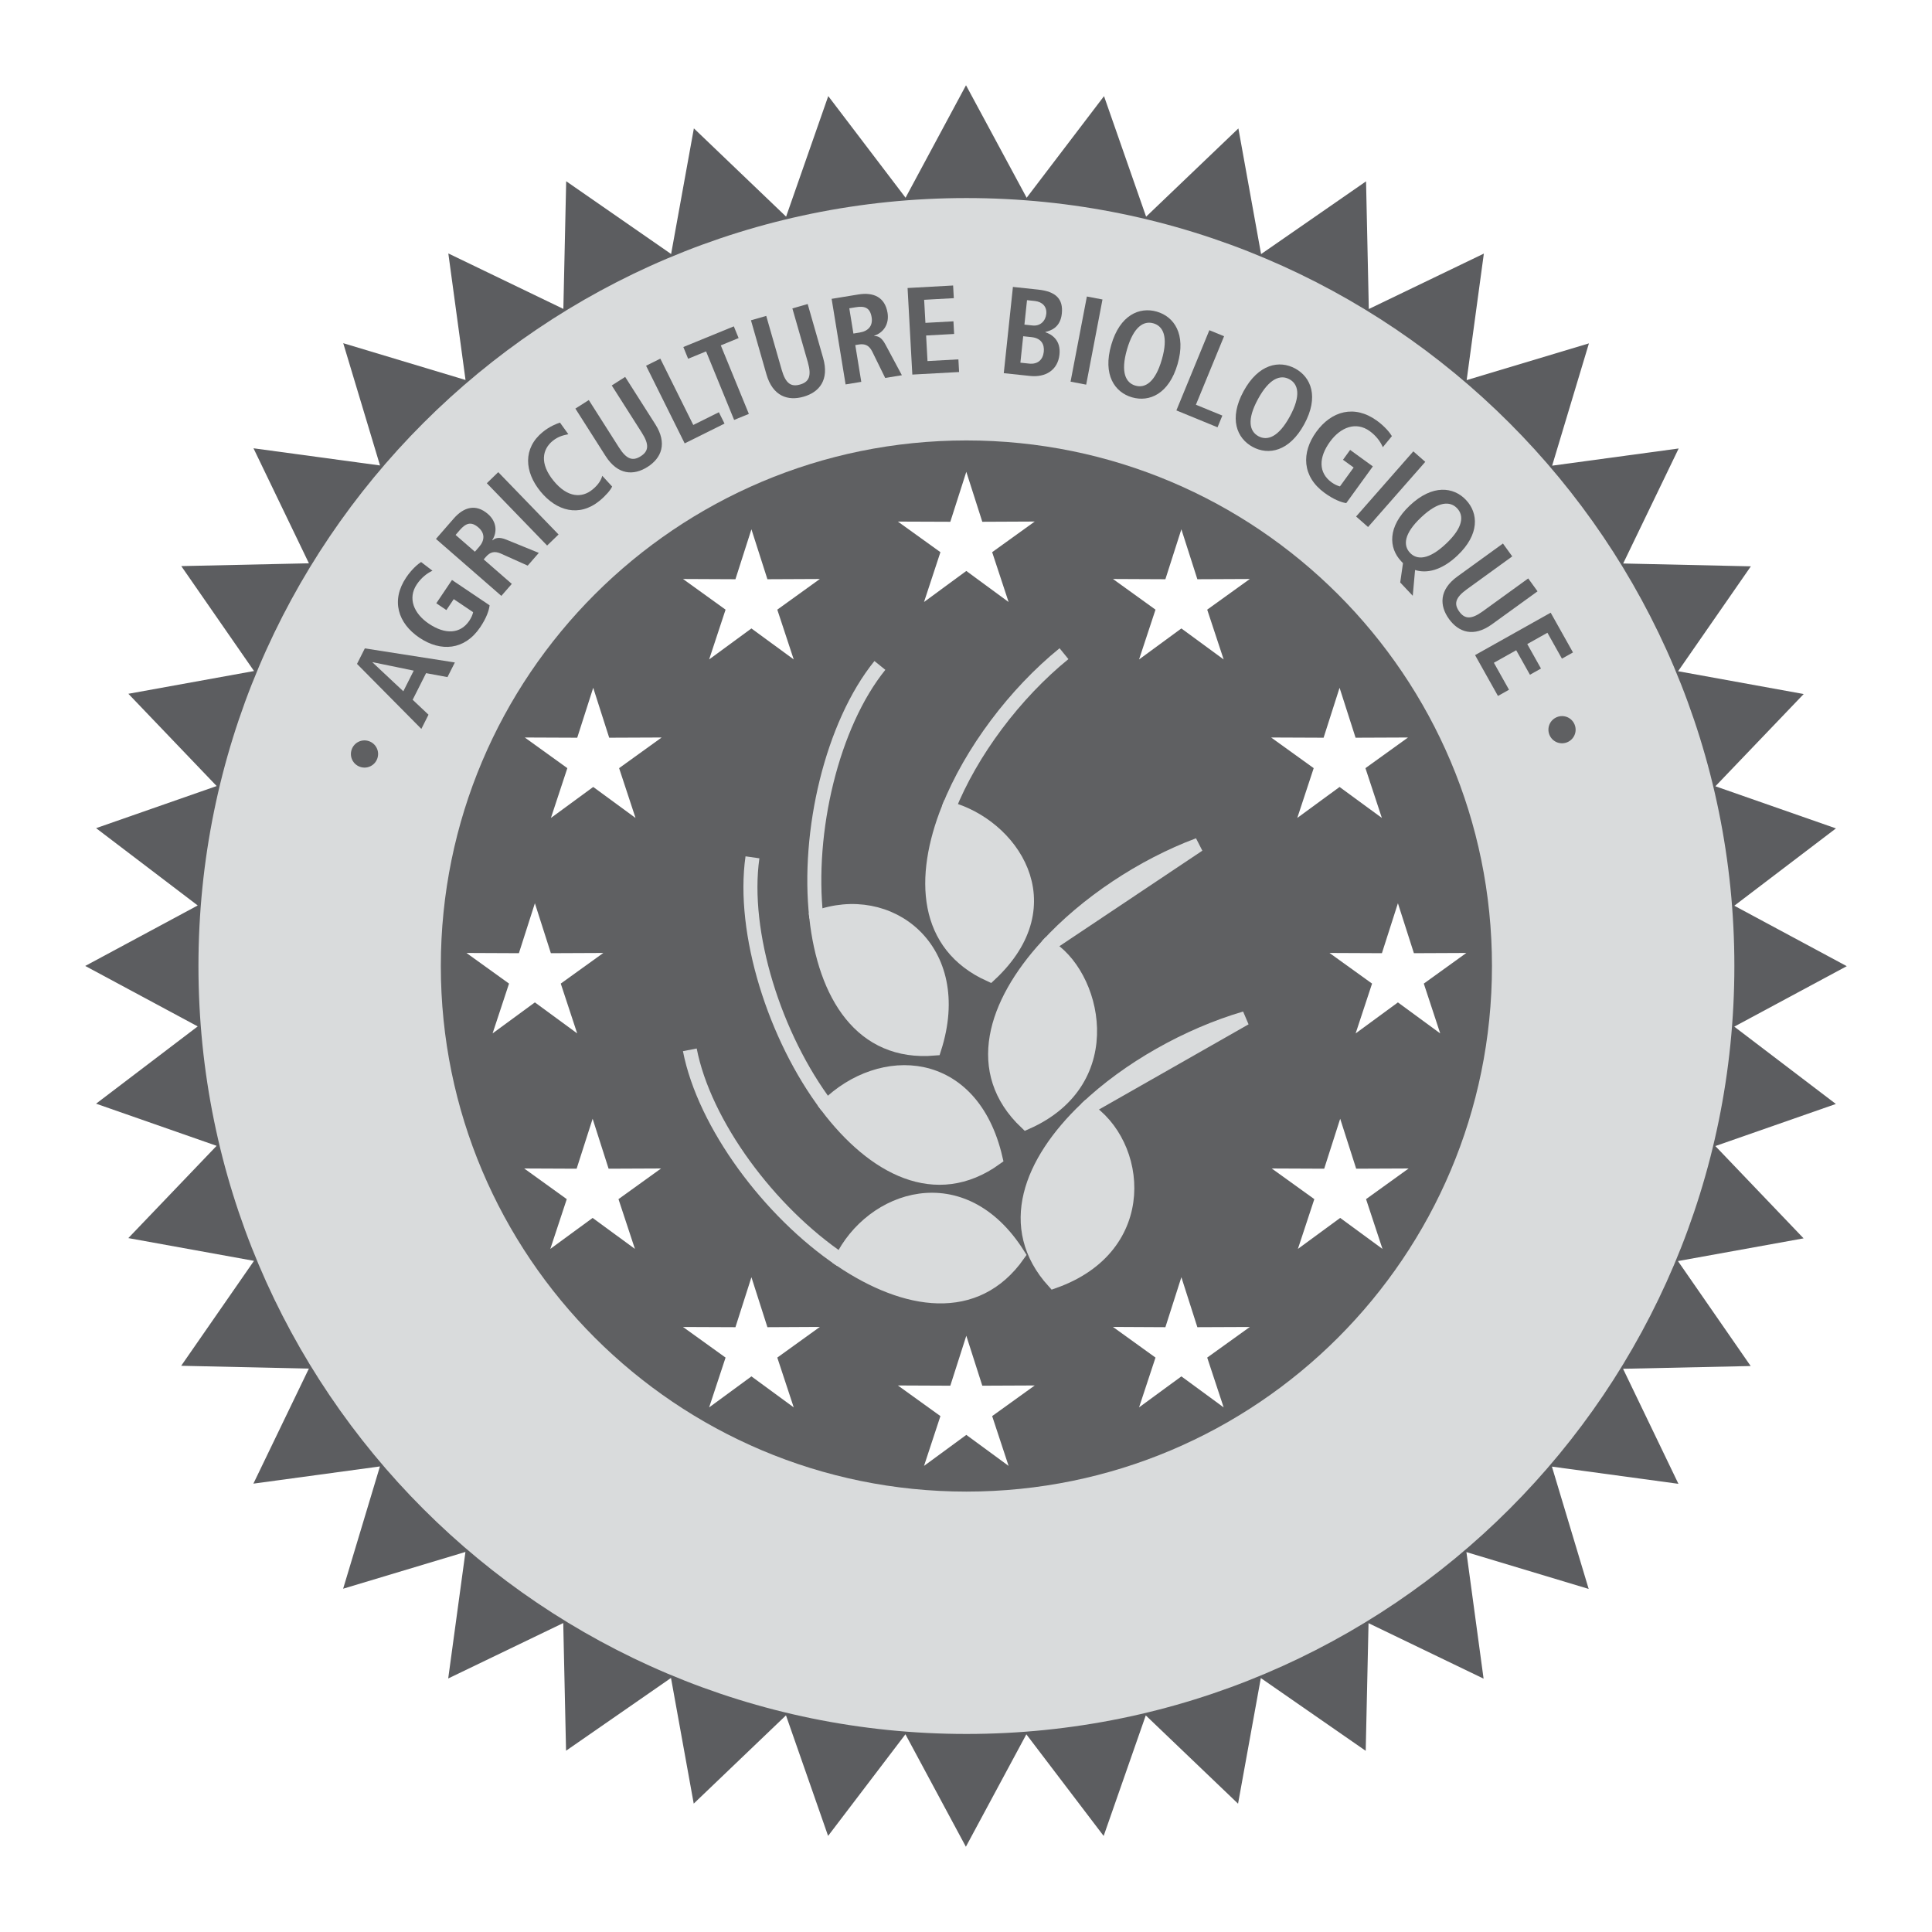 <?xml version="1.0" encoding="utf-8"?>
<!-- Generator: Adobe Illustrator 13.0.0, SVG Export Plug-In . SVG Version: 6.00 Build 14576)  -->
<!DOCTYPE svg PUBLIC "-//W3C//DTD SVG 1.0//EN" "http://www.w3.org/TR/2001/REC-SVG-20010904/DTD/svg10.dtd">
<svg version="1.0" id="Layer_1" xmlns="http://www.w3.org/2000/svg" xmlns:xlink="http://www.w3.org/1999/xlink" x="0px" y="0px"
	 width="192.756px" height="192.756px" viewBox="0 0 192.756 192.756" enable-background="new 0 0 192.756 192.756"
	 xml:space="preserve">
<g>
	<polygon fill-rule="evenodd" clip-rule="evenodd" fill="#FFFFFF" points="0,0 192.756,0 192.756,192.756 0,192.756 0,0 	"/>
	<polygon fill-rule="evenodd" clip-rule="evenodd" fill="#5C5D60" points="102.429,19.73 110.148,9.592 114.347,21.618 
		123.554,12.814 125.818,25.351 136.291,18.093 136.567,30.831 148.044,25.302 146.329,37.923 158.527,34.259 154.858,46.46 
		167.481,44.745 161.944,56.219 174.683,56.503 167.423,66.969 179.955,69.243 171.146,78.446 183.172,82.65 173.032,90.365 
		184.252,96.395 173.029,102.428 183.165,110.143 171.141,114.342 179.945,123.551 167.409,125.817 174.665,136.289 
		161.932,136.564 167.457,148.041 154.835,146.324 158.502,158.527 146.305,154.854 148.018,167.479 136.539,161.944 
		136.257,174.68 125.793,167.42 123.521,179.954 114.314,171.146 110.112,183.174 102.399,173.034 96.366,184.25 90.335,173.03 
		82.619,183.169 78.417,171.141 69.213,179.947 66.945,167.41 56.475,174.67 56.195,161.932 44.718,167.461 46.437,154.838 
		34.235,158.507 37.906,146.306 25.281,148.023 30.815,136.547 18.078,136.264 25.34,125.795 12.803,123.525 21.612,114.319 
		9.586,110.115 19.726,102.404 8.504,96.373 19.726,90.338 9.587,82.625 21.616,78.424 12.808,69.219 25.344,66.949 18.086,56.48 
		30.821,56.201 25.291,44.725 37.914,46.439 34.245,34.24 46.446,37.911 44.73,25.286 56.206,30.82 56.488,18.082 66.957,25.343 
		69.228,12.807 78.43,21.614 82.635,9.587 90.348,19.727 96.379,8.505 102.429,19.73 	"/>
	<path fill-rule="evenodd" clip-rule="evenodd" fill="#D9DBDC" d="M96.418,172.997c42.316,0,76.62-34.304,76.62-76.622
		c0-42.311-34.304-76.615-76.62-76.615C54.104,19.76,19.8,54.064,19.8,96.375C19.8,138.693,54.104,172.997,96.418,172.997
		L96.418,172.997z"/>
	<path fill-rule="evenodd" clip-rule="evenodd" fill="#5F6062" d="M96.418,148.816c28.96,0,52.436-23.479,52.436-52.441
		c0-28.956-23.476-52.432-52.436-52.432c-28.96,0-52.437,23.476-52.437,52.432C43.981,125.338,67.458,148.816,96.418,148.816
		L96.418,148.816z"/>
	<polygon fill-rule="evenodd" clip-rule="evenodd" fill="#FFFFFF" points="96.409,47.074 98.004,52.058 103.236,52.034 
		98.988,55.091 100.627,60.061 96.409,56.965 92.19,60.061 93.826,55.091 89.582,52.038 94.813,52.058 96.409,47.074 	"/>
	<polygon fill-rule="evenodd" clip-rule="evenodd" fill="#FFFFFF" points="96.409,133.268 98.004,138.251 103.236,138.228 
		98.988,141.284 100.627,146.252 96.409,143.158 92.19,146.252 93.826,141.284 89.582,138.228 94.813,138.251 96.409,133.268 	"/>
	<polygon fill-rule="evenodd" clip-rule="evenodd" fill="#FFFFFF" points="74.97,52.808 76.565,57.79 81.797,57.766 77.551,60.825 
		79.19,65.792 74.97,62.7 70.751,65.792 72.39,60.825 68.144,57.766 73.375,57.79 74.97,52.808 	"/>
	<polygon fill-rule="evenodd" clip-rule="evenodd" fill="#FFFFFF" points="59.185,68.62 60.78,73.602 66.013,73.58 61.768,76.638 
		63.406,81.606 59.185,78.515 54.966,81.606 56.604,76.638 52.358,73.58 57.59,73.602 59.185,68.62 	"/>
	<polygon fill-rule="evenodd" clip-rule="evenodd" fill="#FFFFFF" points="53.366,90.118 54.96,95.1 60.193,95.077 55.947,98.133 
		57.585,103.102 53.366,100.009 49.146,103.102 50.786,98.133 46.539,95.077 51.771,95.1 53.366,90.118 	"/>
	<polygon fill-rule="evenodd" clip-rule="evenodd" fill="#FFFFFF" points="59.127,111.619 60.721,116.602 65.954,116.579 
		61.706,119.638 63.346,124.604 59.127,121.512 54.906,124.604 56.546,119.638 52.299,116.579 57.53,116.602 59.127,111.619 	"/>
	<polygon fill-rule="evenodd" clip-rule="evenodd" fill="#FFFFFF" points="74.97,127.428 76.565,132.414 81.797,132.387 
		77.551,135.446 79.19,140.413 74.97,137.322 70.751,140.416 72.39,135.446 68.144,132.392 73.375,132.414 74.97,127.428 	"/>
	<polygon fill-rule="evenodd" clip-rule="evenodd" fill="#FFFFFF" points="117.866,52.808 116.271,57.79 111.04,57.766 
		115.285,60.825 113.645,65.792 117.866,62.7 122.084,65.792 120.443,60.825 124.694,57.766 119.461,57.79 117.866,52.808 	"/>
	<polygon fill-rule="evenodd" clip-rule="evenodd" fill="#FFFFFF" points="133.649,68.62 132.056,73.602 126.821,73.58 
		131.068,76.638 129.43,81.606 133.649,78.515 137.868,81.606 136.23,76.638 140.478,73.58 135.246,73.602 133.649,68.62 	"/>
	<polygon fill-rule="evenodd" clip-rule="evenodd" fill="#FFFFFF" points="139.47,90.118 137.874,95.1 132.644,95.077 
		136.891,98.133 135.253,103.102 139.47,100.009 143.69,103.102 142.053,98.133 146.296,95.077 141.065,95.1 139.47,90.118 	"/>
	<polygon fill-rule="evenodd" clip-rule="evenodd" fill="#FFFFFF" points="133.711,111.619 132.115,116.602 126.881,116.579 
		131.13,119.638 129.492,124.604 133.711,121.512 137.93,124.604 136.291,119.638 140.539,116.579 135.307,116.602 133.711,111.619 
			"/>
	<polygon fill-rule="evenodd" clip-rule="evenodd" fill="#FFFFFF" points="117.866,127.428 116.271,132.414 111.04,132.387 
		115.285,135.446 113.645,140.413 117.866,137.322 122.084,140.416 120.443,135.446 124.694,132.392 119.461,132.414 
		117.866,127.428 	"/>
	<path fill-rule="evenodd" clip-rule="evenodd" fill="#5F6062" d="M35.084,74.788c0.243-0.711,1.011-1.088,1.721-0.844
		c0.711,0.244,1.088,1.011,0.844,1.721c-0.243,0.712-1.011,1.088-1.721,0.844C35.216,76.267,34.84,75.498,35.084,74.788
		L35.084,74.788z"/>
	<path fill-rule="evenodd" clip-rule="evenodd" fill="#5F6062" d="M40.24,68.969l-3.074-2.882l0.013-0.021l4.099,0.844L40.24,68.969
		L40.24,68.969z M44.644,67.555l0.737-1.461L36.4,64.689l-0.781,1.549l6.42,6.485l0.713-1.417l-1.58-1.49l1.338-2.656L44.644,67.555
		L44.644,67.555z"/>
	<path fill-rule="evenodd" clip-rule="evenodd" fill="#5C5D60" d="M43.531,60.188l1.563-2.324l3.753,2.527
		c-0.054,0.502-0.309,1.256-0.939,2.192c-1.551,2.302-3.937,2.474-6.064,1.041c-2.129-1.431-2.868-3.708-1.318-6.011
		c0.555-0.822,1.176-1.346,1.486-1.54l1.134,0.868c-0.542,0.249-1.115,0.701-1.558,1.357c-0.941,1.398-0.294,2.924,1.196,3.927
		c1.614,1.088,3.133,1.049,4.041-0.298c0.208-0.308,0.334-0.626,0.379-0.85l-1.934-1.302l-0.734,1.091L43.531,60.188L43.531,60.188z
		"/>
	<path fill-rule="evenodd" clip-rule="evenodd" fill="#5F6062" d="M47.38,55.045l-1.926-1.675l0.423-0.487
		c0.588-0.672,1.117-0.902,1.863-0.25c0.664,0.578,0.617,1.293,0.063,1.928L47.38,55.045L47.38,55.045z M50.019,59.452l1.043-1.197
		l-2.803-2.443l0.236-0.272c0.383-0.438,0.819-0.6,1.471-0.312l2.683,1.205l1.108-1.272l-3.226-1.315
		c-0.788-0.323-1.136-0.15-1.384,0.061l-0.029-0.025c0.523-0.827,0.417-1.856-0.433-2.596c-1.196-1.042-2.404-0.713-3.414,0.445
		l-1.775,2.036L50.019,59.452L50.019,59.452z"/>
	<polygon fill-rule="evenodd" clip-rule="evenodd" fill="#5F6062" points="48.571,48.211 49.711,47.107 55.727,53.326 
		54.587,54.428 48.571,48.211 	"/>
	<path fill-rule="evenodd" clip-rule="evenodd" fill="#5F6062" d="M61.072,48.54c-0.14,0.339-0.65,0.931-1.255,1.424
		c-2.036,1.661-4.297,1.025-5.896-0.934s-1.766-4.302,0.233-5.932c0.682-0.556,1.387-0.827,1.715-0.935l0.835,1.161
		c-0.353,0.079-0.942,0.159-1.567,0.667c-1.017,0.832-1.327,2.236,0.09,3.973c1.419,1.74,2.856,1.718,3.875,0.886
		c0.596-0.484,0.871-0.949,0.986-1.379L61.072,48.54L61.072,48.54z"/>
	<path fill-rule="evenodd" clip-rule="evenodd" fill="#5F6062" d="M58.745,39.914l3.007,4.726c0.771,1.214,1.391,1.378,2.175,0.878
		c0.764-0.486,0.888-1.123,0.115-2.335l-3.008-4.726l1.339-0.853l3.008,4.727c1.225,1.922,0.595,3.383-0.775,4.253
		c-1.379,0.878-2.967,0.831-4.192-1.093l-3.008-4.726L58.745,39.914L58.745,39.914z"/>
	<polygon fill-rule="evenodd" clip-rule="evenodd" fill="#5F6062" points="64.46,36.489 65.881,35.783 69.169,42.399 71.722,41.129 
		72.286,42.262 68.311,44.236 64.46,36.489 	"/>
	<polygon fill-rule="evenodd" clip-rule="evenodd" fill="#5F6062" points="70.445,35.059 68.655,35.793 68.177,34.623 73.213,32.56 
		73.691,33.729 71.914,34.459 74.714,41.295 73.244,41.896 70.445,35.059 	"/>
	<path fill-rule="evenodd" clip-rule="evenodd" fill="#5F6062" d="M76.448,31.518l1.544,5.386c0.397,1.381,0.943,1.715,1.836,1.459
		c0.869-0.25,1.168-0.825,0.773-2.209l-1.545-5.384l1.526-0.438l1.543,5.386c0.628,2.192-0.389,3.413-1.948,3.86
		c-1.573,0.451-3.083-0.045-3.711-2.236l-1.543-5.387L76.448,31.518L76.448,31.518z"/>
	<path fill-rule="evenodd" clip-rule="evenodd" fill="#5F6062" d="M85.145,33.279l-0.411-2.52l0.636-0.104
		c0.88-0.145,1.433,0.018,1.593,0.996c0.142,0.869-0.351,1.387-1.183,1.524L85.145,33.279L85.145,33.279z M84.365,38.354
		l1.565-0.257l-0.598-3.668l0.354-0.057c0.577-0.095,1.016,0.06,1.334,0.697l1.296,2.639l1.665-0.271l-1.646-3.072
		c-0.398-0.751-0.776-0.841-1.102-0.838l-0.006-0.036c0.93-0.303,1.505-1.164,1.324-2.276c-0.255-1.565-1.395-2.083-2.911-1.836
		l-2.668,0.437L84.365,38.354L84.365,38.354z"/>
	<polygon fill-rule="evenodd" clip-rule="evenodd" fill="#5F6062" points="90.549,28.735 95.092,28.484 95.162,29.748 
		92.203,29.911 92.329,32.212 95.125,32.059 95.194,33.32 92.398,33.473 92.538,36.024 95.62,35.854 95.689,37.117 91.023,37.372 
		90.549,28.735 	"/>
	<path fill-rule="evenodd" clip-rule="evenodd" fill="#5F6062" d="M102.465,29.947l0.776,0.082c0.753,0.08,1.224,0.567,1.146,1.292
		c-0.074,0.704-0.592,1.235-1.368,1.153l-0.812-0.086L102.465,29.947L102.465,29.947z M102.084,33.547l0.825,0.087
		c0.975,0.104,1.309,0.713,1.229,1.464c-0.085,0.8-0.608,1.269-1.458,1.179l-0.876-0.093L102.084,33.547L102.084,33.547z
		 M100.147,37.231l2.625,0.278c1.528,0.161,2.765-0.567,2.931-2.132c0.152-1.442-0.758-2.012-1.408-2.231l0.002-0.025
		c0.591-0.148,1.496-0.464,1.641-1.833c0.154-1.454-0.589-2.207-2.364-2.394l-2.515-0.268L100.147,37.231L100.147,37.231z"/>
	<polygon fill-rule="evenodd" clip-rule="evenodd" fill="#5F6062" points="108.438,29.582 109.995,29.88 108.368,38.377 
		106.81,38.078 108.438,29.582 	"/>
	<path fill-rule="evenodd" clip-rule="evenodd" fill="#5F6062" d="M112.441,34.863c0.661-2.286,1.672-2.883,2.636-2.604
		c0.965,0.279,1.501,1.324,0.84,3.611c-0.662,2.287-1.673,2.883-2.639,2.604C112.315,38.196,111.78,37.15,112.441,34.863
		L112.441,34.863z M110.87,34.409c-0.865,2.989,0.346,4.733,2.071,5.233c1.727,0.499,3.682-0.33,4.547-3.317
		c0.866-2.989-0.347-4.733-2.072-5.233C113.69,30.593,111.733,31.42,110.87,34.409L110.87,34.409z"/>
	<polygon fill-rule="evenodd" clip-rule="evenodd" fill="#5F6062" points="120.658,32.944 122.126,33.547 119.316,40.38 
		121.954,41.463 121.473,42.632 117.368,40.947 120.658,32.944 	"/>
	<path fill-rule="evenodd" clip-rule="evenodd" fill="#5F6062" d="M125.51,39.813c1.137-2.091,2.254-2.457,3.135-1.976
		c0.883,0.48,1.182,1.615,0.045,3.707c-1.139,2.09-2.256,2.455-3.137,1.977C124.671,43.04,124.373,41.903,125.51,39.813
		L125.51,39.813z M124.072,39.03c-1.487,2.732-0.679,4.696,0.9,5.556c1.578,0.86,3.666,0.471,5.152-2.261
		c1.488-2.732,0.681-4.696-0.898-5.556C127.646,35.911,125.561,36.298,124.072,39.03L124.072,39.03z"/>
	<path fill-rule="evenodd" clip-rule="evenodd" fill="#5F6062" d="M134.703,44.888l2.266,1.644l-2.654,3.663
		c-0.499-0.072-1.246-0.353-2.159-1.016c-2.247-1.629-2.335-4.02-0.828-6.097c1.507-2.078,3.806-2.737,6.053-1.106
		c0.804,0.583,1.305,1.22,1.488,1.537l-0.907,1.104c-0.229-0.549-0.661-1.137-1.302-1.603c-1.366-0.99-2.913-0.397-3.969,1.059
		c-1.142,1.575-1.157,3.094,0.158,4.049c0.301,0.217,0.615,0.353,0.836,0.406l1.368-1.885l-1.063-0.771L134.703,44.888
		L134.703,44.888z"/>
	<polygon fill-rule="evenodd" clip-rule="evenodd" fill="#5F6062" points="141.007,45.032 142.2,46.079 136.492,52.58 
		135.298,51.532 141.007,45.032 	"/>
	<path fill-rule="evenodd" clip-rule="evenodd" fill="#5F6062" d="M141.785,51.617c1.731-1.633,2.906-1.633,3.595-0.902
		c0.689,0.731,0.618,1.904-1.112,3.535c-1.731,1.633-2.906,1.633-3.595,0.902C139.984,54.423,140.054,53.25,141.785,51.617
		L141.785,51.617z M139.699,58.114l1.251,1.326l0.232-2.571c1.164,0.368,2.647,0.042,4.208-1.428
		c2.263-2.134,2.107-4.252,0.874-5.559c-1.233-1.309-3.338-1.589-5.602,0.545c-2.265,2.134-2.106,4.251-0.874,5.559l0.188,0.2
		L139.699,58.114L139.699,58.114z"/>
	<path fill-rule="evenodd" clip-rule="evenodd" fill="#5F6062" d="M150.877,55.512l-4.537,3.286
		c-1.165,0.841-1.293,1.469-0.746,2.222c0.53,0.734,1.174,0.818,2.337-0.025l4.539-3.285l0.931,1.287l-4.539,3.283
		c-1.847,1.339-3.34,0.797-4.293-0.518c-0.958-1.326-1.006-2.914,0.842-4.25l4.538-3.285L150.877,55.512L150.877,55.512z"/>
	<polygon fill-rule="evenodd" clip-rule="evenodd" fill="#5F6062" points="154.711,61.127 156.937,65.094 155.834,65.713 
		154.386,63.13 152.375,64.258 153.744,66.7 152.643,67.319 151.272,64.875 149.044,66.124 150.555,68.816 149.452,69.435 
		147.167,65.36 154.711,61.127 	"/>
	<path fill-rule="evenodd" clip-rule="evenodd" fill="#5F6062" d="M157.106,72.308c0.274,0.701-0.069,1.483-0.77,1.757
		c-0.699,0.272-1.482-0.071-1.756-0.77c-0.272-0.701,0.07-1.483,0.771-1.756C156.05,71.265,156.833,71.608,157.106,72.308
		L157.106,72.308z"/>
	
		<path fill-rule="evenodd" clip-rule="evenodd" fill="#D9DBDC" stroke="#D9DBDC" stroke-width="1.399" stroke-miterlimit="2.613" d="
		M108.361,110.622c5.37,3.41,6.608,13.759-3.236,17.232C100.234,122.444,102.788,115.94,108.361,110.622L108.361,110.622z"/>
	
		<path fill-rule="evenodd" clip-rule="evenodd" fill="#D9DBDC" stroke="#D9DBDC" stroke-width="1.399" stroke-miterlimit="2.613" d="
		M108.361,110.622c4.204-4.009,10.124-7.341,15.862-9.031L108.361,110.622L108.361,110.622z"/>
	
		<path fill-rule="evenodd" clip-rule="evenodd" fill="#D9DBDC" stroke="#D9DBDC" stroke-width="1.399" stroke-miterlimit="2.613" d="
		M104.449,94.395c4.68,2.64,7.483,13.387-2.066,17.604C97.036,106.927,99.182,100.16,104.449,94.395L104.449,94.395z"/>
	
		<path fill-rule="evenodd" clip-rule="evenodd" fill="#D9DBDC" stroke="#D9DBDC" stroke-width="1.399" stroke-miterlimit="2.613" d="
		M104.449,94.395c3.916-4.291,9.554-8.023,15.121-10.104L104.449,94.395L104.449,94.395z"/>
	
		<path fill-rule="evenodd" clip-rule="evenodd" fill="#D9DBDC" stroke="#D9DBDC" stroke-width="1.399" stroke-miterlimit="2.613" d="
		M94.631,80.662c6.198,1.644,11.764,9.464,4.127,16.583C92.267,94.313,91.867,87.588,94.631,80.662L94.631,80.662z"/>
	<path fill="none" stroke="#D9DBDC" stroke-width="1.399" stroke-miterlimit="2.613" d="M94.631,80.662
		c2.258-5.667,6.636-11.474,11.523-15.445"/>
	
		<path fill-rule="evenodd" clip-rule="evenodd" fill="#D9DBDC" stroke="#D9DBDC" stroke-width="1.399" stroke-miterlimit="2.613" d="
		M81.444,91.56c7.23-2.714,14.959,3.115,11.775,13.058C85.93,105.245,82.296,99.245,81.444,91.56L81.444,91.56z"/>
	<path fill="none" stroke="#D9DBDC" stroke-width="1.399" stroke-miterlimit="2.613" d="M81.444,91.56
		c-0.953-8.581,1.567-19.264,6.343-25.17"/>
	
		<path fill-rule="evenodd" clip-rule="evenodd" fill="#D9DBDC" stroke="#D9DBDC" stroke-width="1.399" stroke-miterlimit="2.613" d="
		M82.501,110.362c5.398-5.316,14.469-4.955,16.829,5.211C93.382,119.855,87.174,116.545,82.501,110.362L82.501,110.362z"/>
	<path fill="none" stroke="#D9DBDC" stroke-width="1.399" stroke-miterlimit="2.613" d="M82.501,110.362
		c-5.2-6.882-8.5-17.322-7.428-24.827"/>
	
		<path fill-rule="evenodd" clip-rule="evenodd" fill="#D9DBDC" stroke="#D9DBDC" stroke-width="1.399" stroke-miterlimit="2.613" d="
		M83.916,125.731c3.043-6.303,12.107-9.384,17.667-0.547C97.351,131.193,90.373,130.073,83.916,125.731L83.916,125.731z"/>
	<path fill="none" stroke="#D9DBDC" stroke-width="1.399" stroke-miterlimit="2.613" d="M83.916,125.731
		c-7.144-4.808-13.649-13.566-15.092-20.989"/>
</g>
</svg>
